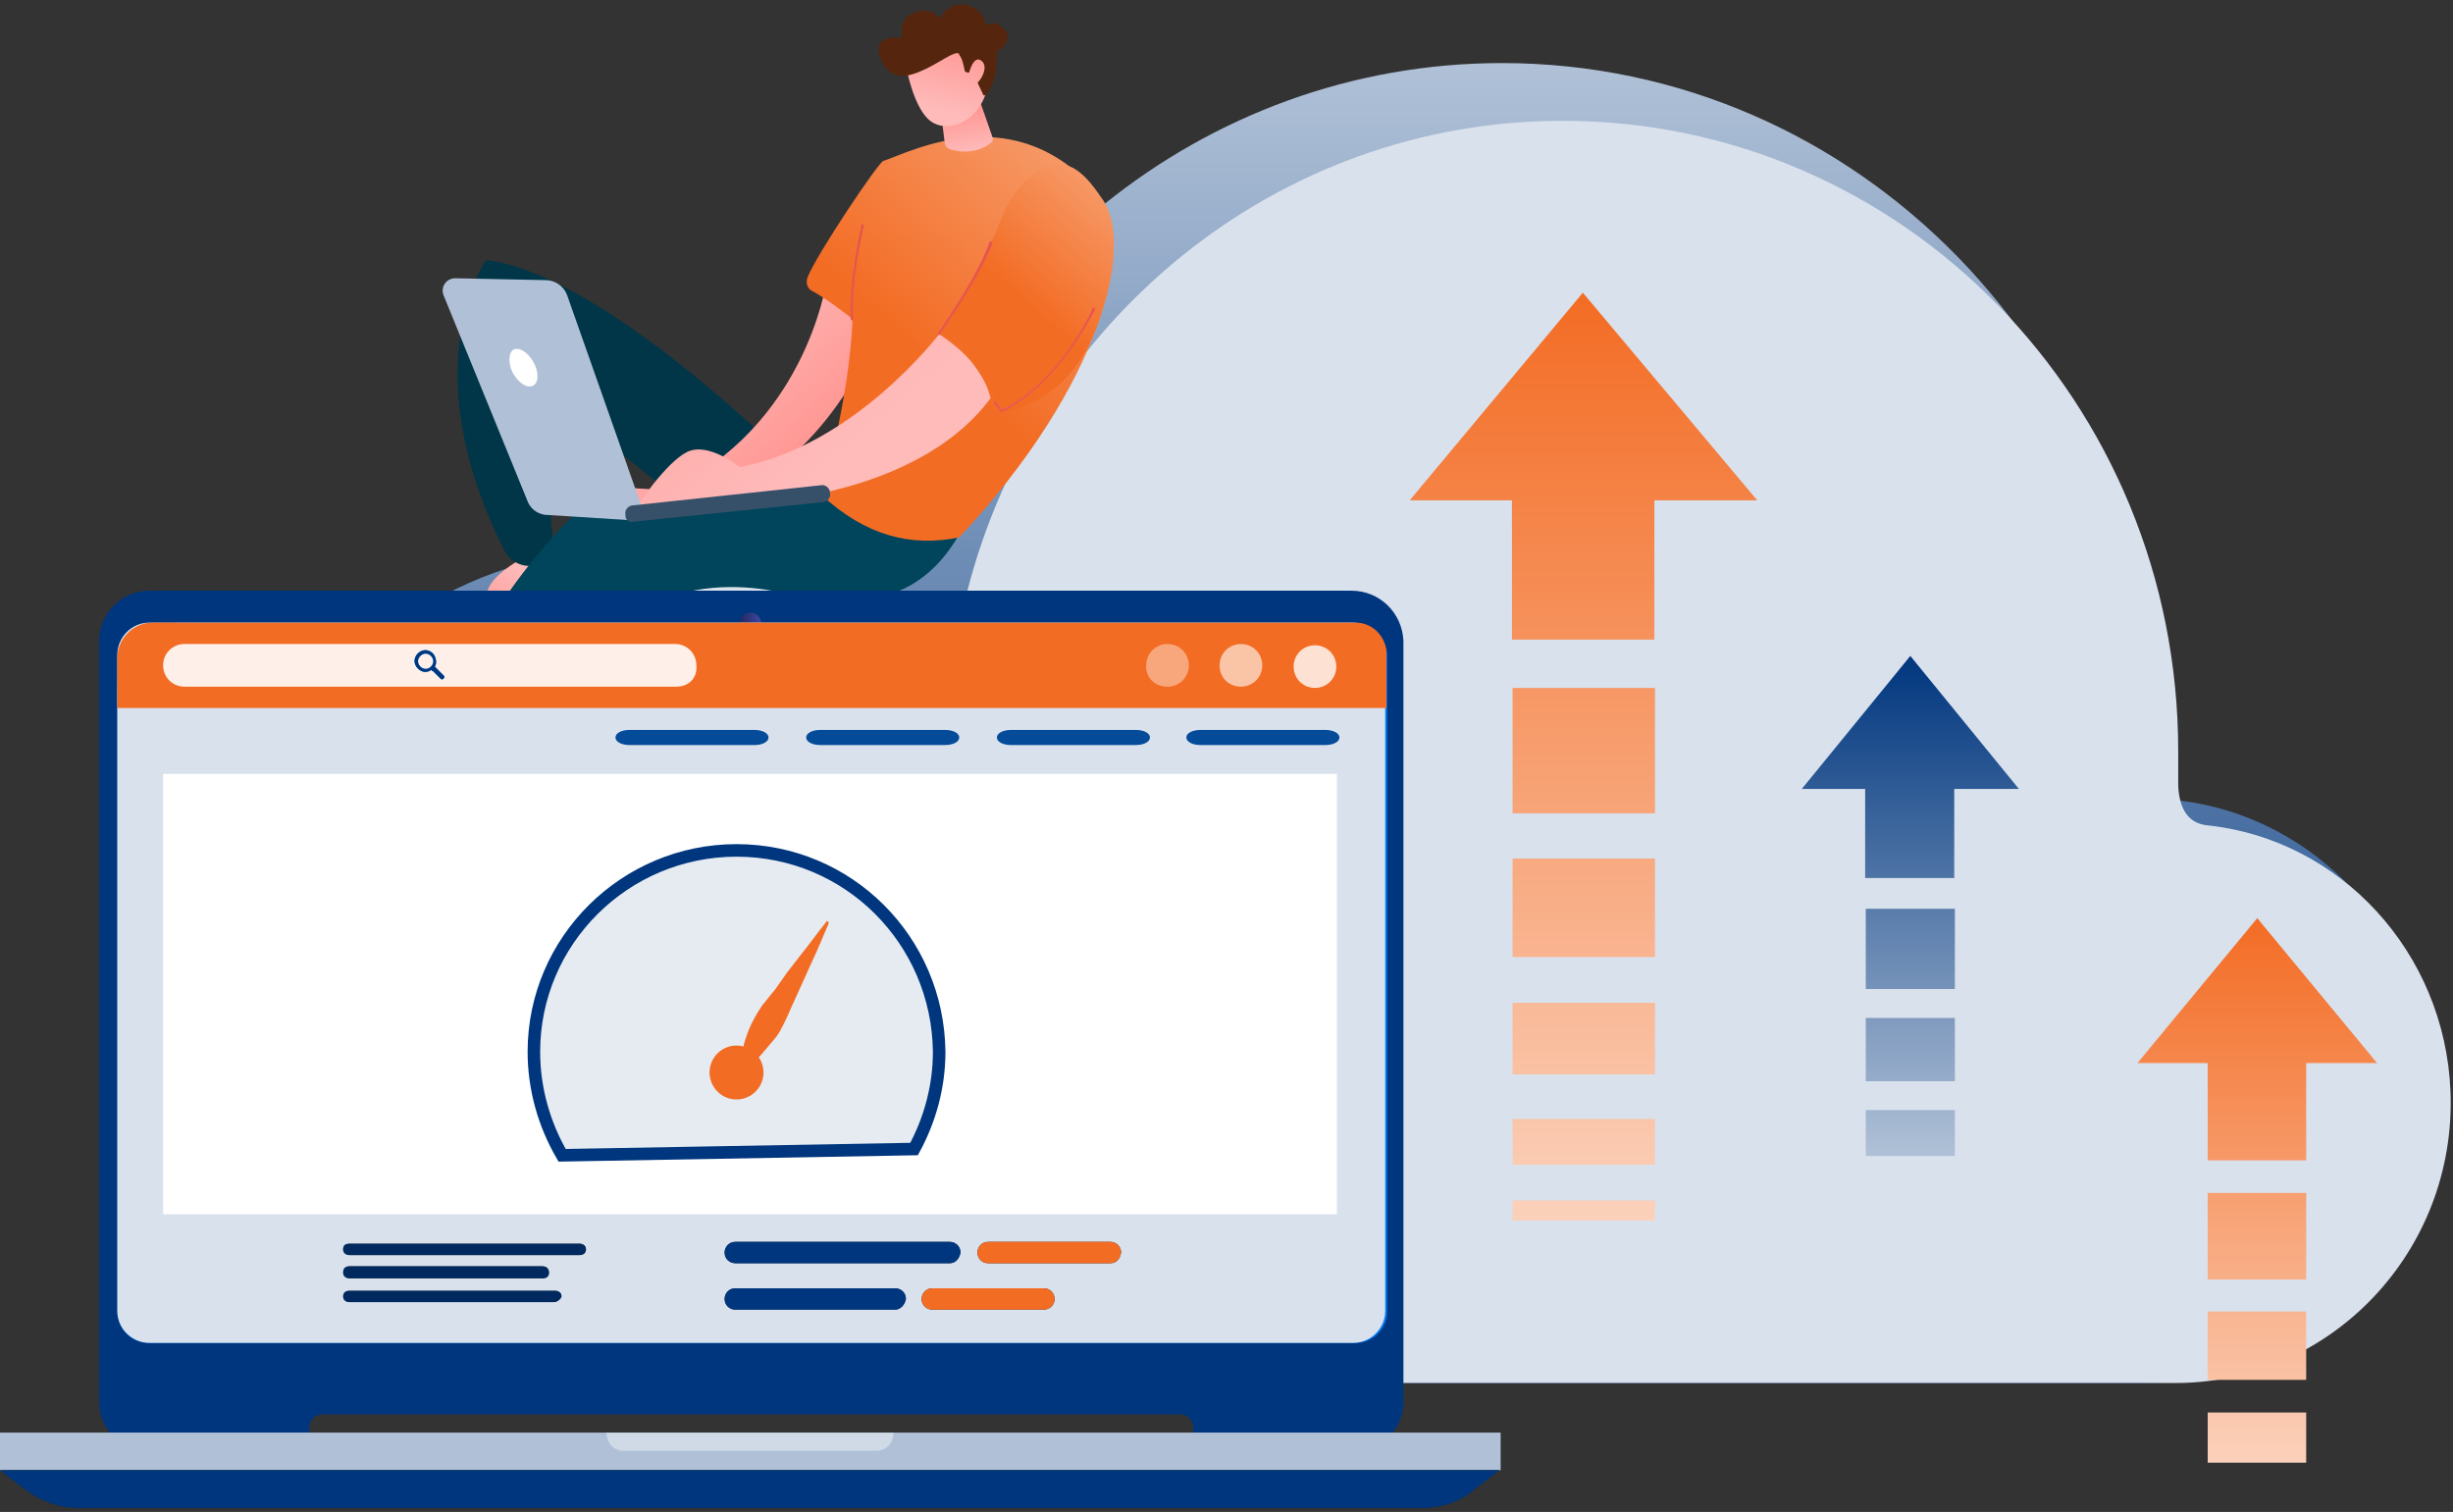 <svg width="391" height="241" viewBox="0 0 391 241" fill="none" xmlns="http://www.w3.org/2000/svg">
<rect x="0" y="0" width="391" height="241" fill="#333333" stroke="none"/>
<path d="M38.3 137.355C43.9 113.655 62 94.955 85.3 89.355C101.2 85.455 116.6 87.455 129.4 93.955C133.7 96.055 138.8 93.655 140 88.955C151.4 43.655 191.6 10.055 239.4 10.055C296.1 10.055 342.1 57.255 342.1 115.255C342.1 116.755 342.1 118.855 342.1 120.855C342.3 125.155 344.2 127.055 346.9 127.555C369.1 129.955 386.5 148.755 387.6 171.755C388.8 198.455 367.6 220.455 341.6 220.455H101.3C60.1 220.355 27.9 181.255 38.3 137.355Z" fill="url(#paint0_linear_287_28385)"/>
<path d="M56.9 141.055C62.2 118.355 79.6 100.555 101.8 95.055C117 91.255 131.5 93.355 144 99.355C148.1 101.455 152.9 99.055 154.1 94.555C165 51.355 203.3 19.255 249.1 19.255C303.3 19.255 347.2 64.155 347.2 119.755C347.2 121.255 347.2 123.155 347.2 125.255C347.4 129.355 349.1 131.255 351.8 131.555C373 133.755 389.7 151.755 390.6 173.955C391.6 199.455 371.5 220.455 346.7 220.455H117.2C77.9 220.355 47.2 182.955 56.9 141.055Z" fill="#D9E1EC"/>
<path d="M87.1 86.755C87.1 86.755 89.7 86.755 90.2 91.855C90.2 91.855 84.6 97.355 76.7 99.055C76.2 99.255 77.4 94.955 77.6 94.455C78.4 91.755 81.5 89.855 87.1 86.755Z" fill="url(#paint1_linear_287_28385)"/>
<path d="M134.3 72.555L125.2 72.855C125.2 72.855 96 43.655 77.5 41.455C77.5 41.455 65.5 58.155 80.4 87.755C81.6 90.155 84.7 90.955 86.9 89.455C87.6 88.955 87.9 88.455 88.3 87.755L85.9 61.955C85.9 61.955 110.7 81.455 114.9 85.155C119.4 89.155 140.3 85.755 134.3 72.555Z" fill="#003647"/>
<path d="M77.6 94.455C79 94.755 79.7 96.655 83.1 95.355C86.3 93.955 88.9 92.255 90.1 91.255C90.1 91.455 90.1 91.755 90.3 92.155C90.3 92.155 84.3 98.355 76.5 100.055C76 100.255 75.5 99.555 75.6 99.055C75.9 97.855 76.5 96.155 77.6 94.455Z" fill="#91B3FA"/>
<path d="M134.3 79.055L91.9 81.655C91.9 81.655 68.7 102.855 65.8 133.555C65.8 133.555 65.1 135.755 69.6 135.955C69.6 135.955 83.8 125.655 92.5 108.255C103.1 87.055 126.8 95.055 126.8 95.055C138.1 96.955 146.8 95.555 152.8 85.355L134.3 79.055Z" fill="#00455B"/>
<path d="M131.7 45.055C131.7 45.055 128.3 68.155 106.4 78.155L98.4 77.655L96.7 80.755L115.3 80.455C115.3 80.455 130.8 73.255 138.5 55.655C138.7 55.155 143 45.455 131.7 45.055Z" fill="url(#paint2_linear_287_28385)"/>
<path d="M130.9 78.855C130.9 78.855 135.3 64.455 135.9 50.855C135.9 50.855 132 47.755 129.6 46.455C128.7 46.155 128.4 45.055 128.7 44.255C130.2 40.455 140.1 25.755 140.8 25.655C145.1 24.255 162.2 15.055 175.5 31.455C181.1 38.455 175.8 61.155 152.9 85.655C145.2 87.255 137.9 85.355 130.9 78.855Z" fill="url(#paint3_linear_287_28385)"/>
<path d="M149.7 53.255C149.7 53.255 136.2 71.055 117.9 74.455C117.9 74.455 112.9 70.355 109.5 72.055C106.1 73.755 101.5 80.755 101.5 80.755L125.1 79.555C125.1 79.555 147.5 77.655 157.9 63.455C156.7 58.955 153.9 56.155 149.7 53.255Z" fill="url(#paint4_linear_287_28385)"/>
<path d="M156 15.555L158.2 21.855C158.4 22.155 158.2 22.555 158 22.755C157.1 23.455 154.8 24.855 151.3 23.755C151 23.555 150.6 23.255 150.6 22.855L149.9 17.355L156 15.555Z" fill="url(#paint5_linear_287_28385)"/>
<path d="M144.5 10.955C144.5 10.955 145.7 17.455 148.4 19.355C151 21.255 155.9 19.555 157.3 14.355L153.5 5.955L144.5 10.955Z" fill="url(#paint6_linear_287_28385)"/>
<path d="M154.3 11.555C154.1 11.555 154 11.555 153.8 11.355C153.6 10.655 153.5 9.455 152.9 8.755C152.9 8.755 153.1 7.855 150.7 9.255C148.3 10.655 144.7 12.855 142.5 11.855C140.3 10.855 137.9 5.355 143.5 6.055C143.7 6.055 143.8 5.855 143.8 5.755C143.6 4.855 143.6 2.655 145.9 1.955C148 1.255 149 2.155 149.5 2.655C149.7 2.855 149.8 2.855 150 2.655C150.5 1.755 152.1 0.055 154.6 0.955C156.7 1.855 157 3.055 157 3.655C157 3.855 157.3 3.955 157.5 3.955C158 3.655 159 3.455 160.1 4.655C161.5 6.155 159.8 7.755 159.1 8.055C158.9 8.055 158.9 8.255 158.9 8.355C158.9 9.255 159.1 12.755 157.2 15.055C157 15.255 156.7 15.255 156.7 15.055L155.2 11.855C155.2 11.655 155 11.655 154.9 11.655L154.3 11.555Z" fill="#55260D"/>
<path d="M154.3 12.255C154.3 12.255 155 8.655 156.4 9.655C157.8 10.655 156.2 13.455 154.7 13.955L154.3 12.255Z" fill="url(#paint7_linear_287_28385)"/>
<path d="M102.7 81.955L90.4 47.055C89.9 45.655 88.5 44.655 87 44.655L72.6 44.355C71.1 44.355 70.2 45.755 70.7 47.055L84.2 80.155C84.7 81.155 85.6 81.855 86.8 82.055L101 82.955L102.7 81.955Z" fill="#B0C1D7"/>
<path d="M81.8 59.555C82.7 61.055 84 61.955 85 61.455C85.9 60.955 85.9 59.255 85 57.655C84.1 56.155 82.8 55.255 81.8 55.755C81 56.355 81 58.055 81.8 59.555Z" fill="white"/>
<path d="M101 83.155L131.1 80.055C131.8 80.055 132.5 79.355 132.3 78.555C132.3 77.855 131.6 77.155 130.8 77.355L100.9 80.555C100.2 80.555 99.5 81.255 99.7 82.055C99.6 82.855 100.3 83.355 101 83.155Z" fill="#365069"/>
<path d="M135.8 51.055C135.6 51.055 135.6 51.055 135.6 50.855C135.3 44.555 137.3 35.955 137.3 35.955C137.3 35.755 137.5 35.755 137.5 35.755C137.7 35.755 137.7 35.955 137.7 35.955C137.7 35.955 135.6 44.455 136 50.855C136 50.855 136 51.055 135.8 51.055Z" fill="url(#paint8_linear_287_28385)"/>
<path d="M149.7 53.255C149.7 53.255 156.2 43.555 159.4 35.355C162.5 27.155 167.9 25.755 170.3 26.455C172.7 27.155 175.4 31.055 175.9 32.255C176.6 33.455 179.7 38.555 174.9 51.855C170.1 65.155 159.5 65.655 159.5 65.655C159.5 65.655 154.8 54.855 149.7 53.255Z" fill="url(#paint9_linear_287_28385)"/>
<path d="M149.7 53.455C149.5 53.255 149.5 53.255 149.5 53.155C149.5 52.955 155.7 44.455 157.7 38.655C157.7 38.455 157.9 38.455 158 38.455C158.1 38.455 158.2 38.655 158.2 38.755C156 44.555 149.8 53.255 149.7 53.455Z" fill="url(#paint10_linear_287_28385)"/>
<path d="M159.6 65.755L158.4 64.255C158.4 64.055 158.4 64.055 158.4 63.955C158.6 63.955 158.6 63.955 158.7 63.955L159.7 65.355C168.8 60.955 174.1 49.455 174.1 49.255C174.1 49.055 174.3 49.055 174.4 49.055C174.5 49.055 174.6 49.255 174.6 49.355C174.3 49.555 169 61.155 159.6 65.755Z" fill="url(#paint11_linear_287_28385)"/>
<path d="M215.4 94.155H23.8C19.4 94.155 15.8 97.755 15.8 102.155V223.455C15.8 227.855 19.4 231.455 23.8 231.455H49.3V227.555C49.3 226.355 50.2 225.455 51.4 225.455H188.1C189.3 225.455 190.2 226.355 190.2 227.555V231.455H215.7C220.1 231.455 223.7 227.855 223.7 223.455V102.155C223.5 97.655 219.9 94.155 215.4 94.155Z" fill="#00367E"/>
<path d="M121.3 99.355C121.3 100.255 120.6 101.055 119.6 101.055C118.7 101.055 117.9 100.355 117.9 99.355C117.9 98.455 118.6 97.655 119.6 97.655C120.6 97.655 121.3 98.355 121.3 99.355Z" fill="url(#paint12_linear_287_28385)"/>
<path d="M239.2 228.355H0V234.355H239.2V228.355Z" fill="#1A2E35"/>
<path d="M239.2 228.355H0V234.355H239.2V228.355Z" fill="#B0C1D7"/>
<path d="M0 234.355L3.8 237.255C6.2 239.155 9.3 240.355 12.3 240.355H226.7C229.8 240.355 232.9 239.355 235.2 237.255L239 234.355H0Z" fill="#1A2E35"/>
<path d="M0 234.355L3.8 237.255C6.2 239.155 9.3 240.355 12.3 240.355H226.7C229.8 240.355 232.9 239.355 235.2 237.255L239 234.355H0Z" fill="#00367E"/>
<path opacity="0.4" d="M96.7 228.555C96.7 230.055 97.9 231.255 99.4 231.255H139.7C141.2 231.255 142.4 230.055 142.4 228.555V228.355H96.6V228.555H96.7Z" fill="white"/>
<path d="M43.9 121.655C46.8 119.055 51.4 116.155 58.1 115.455L60.3 116.855C60.3 116.855 58.9 118.955 56.2 121.255C53.8 122.655 50 124.455 47 125.055C44.1 125.355 43.6 123.455 43.9 121.655Z" fill="url(#paint13_linear_287_28385)"/>
<path d="M41.7 123.855C42.2 123.155 43.1 122.455 43.9 121.655C43.6 123.555 44.1 125.255 47 124.855C50.1 124.555 53.8 122.455 56.2 121.055C53.1 123.655 48.5 126.355 42.7 126.155C41.5 126.355 40.8 124.855 41.7 123.855Z" fill="#91B3FA"/>
<path d="M215.8 99.255H29.1C23.3 99.255 18.7 103.855 18.7 109.655V209.055C18.7 211.755 20.9 214.055 23.7 214.055H216.1C218.8 214.055 221.1 211.855 221.1 209.055V104.155C220.7 101.455 218.5 99.255 215.8 99.255Z" fill="#007CFF"/>
<path d="M215.6 99.255H23.8C20.9 99.255 18.7 101.655 18.7 104.355V208.955C18.7 211.855 21.1 214.055 23.8 214.055H215.7C218.6 214.055 220.8 211.655 220.8 208.955V104.355C220.7 101.455 218.3 99.255 215.6 99.255Z" fill="#D9E1EC"/>
<path d="M216.1 99.255H24.3C21.2 99.255 18.7 101.855 18.7 104.855V112.855H221V103.755C220.7 101.255 218.7 99.255 216.1 99.255Z" fill="#F36C24"/>
<path d="M107.8 109.455H29.4C27.5 109.455 26 107.955 26 106.055C26 104.155 27.5 102.655 29.4 102.655H107.6C109.5 102.655 111 104.155 111 106.055C111.2 108.155 109.7 109.455 107.8 109.455Z" fill="#FEF0E9"/>
<path opacity="0.8" d="M213 106.255C213 108.155 211.5 109.655 209.6 109.655C207.7 109.655 206.2 108.155 206.2 106.255C206.2 104.355 207.7 102.855 209.6 102.855C211.5 102.855 213 104.355 213 106.255Z" fill="white"/>
<path opacity="0.6" d="M197.8 109.455C199.7 109.455 201.2 107.955 201.2 106.055C201.2 104.155 199.7 102.655 197.8 102.655C195.9 102.655 194.4 104.155 194.4 106.055C194.4 108.155 196 109.455 197.8 109.455Z" fill="white"/>
<path opacity="0.4" d="M186.1 109.455C188 109.455 189.5 107.955 189.5 106.055C189.5 104.155 188 102.655 186.1 102.655C184.2 102.655 182.7 104.155 182.7 106.055C182.6 108.155 184.2 109.455 186.1 109.455Z" fill="white"/>
<path d="M213 123.355H26V193.555H213.1V123.355H213Z" fill="white"/>
<path d="M120.3 118.755H100.3C99.1 118.755 98.1 118.255 98.1 117.555C98.1 116.855 99.1 116.355 100.3 116.355H120.3C121.5 116.355 122.5 116.855 122.5 117.555C122.5 118.255 121.5 118.755 120.3 118.755Z" fill="#044B99"/>
<path d="M150.7 118.755H130.7C129.5 118.755 128.5 118.255 128.5 117.555C128.5 116.855 129.5 116.355 130.7 116.355H150.7C151.9 116.355 152.9 116.855 152.9 117.555C152.9 118.255 151.9 118.755 150.7 118.755Z" fill="#044B99"/>
<path d="M181.1 118.755H161.1C159.9 118.755 158.9 118.255 158.9 117.555C158.9 116.855 159.9 116.355 161.1 116.355H181.1C182.3 116.355 183.3 116.855 183.3 117.555C183.3 118.255 182.3 118.755 181.1 118.755Z" fill="#044B99"/>
<path d="M151.4 201.355H117.2C116.3 201.355 115.5 200.655 115.5 199.655C115.5 198.755 116.2 197.955 117.2 197.955H151.4C152.3 197.955 153.1 198.655 153.1 199.655C152.9 200.755 152.2 201.355 151.4 201.355Z" fill="#1A2E35"/>
<path d="M177 201.355H157.5C156.6 201.355 155.8 200.655 155.8 199.655C155.8 198.755 156.5 197.955 157.5 197.955H177C177.9 197.955 178.7 198.655 178.7 199.655C178.5 200.755 177.9 201.355 177 201.355Z" fill="#1A2E35"/>
<path d="M142.7 208.755H117.2C116.3 208.755 115.5 208.055 115.5 207.055C115.5 206.155 116.2 205.355 117.2 205.355H142.7C143.6 205.355 144.4 206.055 144.4 207.055C144.2 208.055 143.5 208.755 142.7 208.755Z" fill="#1A2E35"/>
<path d="M166.4 208.755H148.6C147.7 208.755 146.9 208.055 146.9 207.055C146.9 206.155 147.6 205.355 148.6 205.355H166.4C167.3 205.355 168.1 206.055 168.1 207.055C168.1 208.055 167.3 208.755 166.4 208.755Z" fill="#1A2E35"/>
<path d="M151.4 201.355H117.2C116.3 201.355 115.5 200.655 115.5 199.655C115.5 198.755 116.2 197.955 117.2 197.955H151.4C152.3 197.955 153.1 198.655 153.1 199.655C152.9 200.755 152.2 201.355 151.4 201.355Z" fill="#00367E"/>
<path d="M177 201.355H157.5C156.6 201.355 155.8 200.655 155.8 199.655C155.8 198.755 156.5 197.955 157.5 197.955H177C177.9 197.955 178.7 198.655 178.7 199.655C178.5 200.755 177.9 201.355 177 201.355Z" fill="#F36C24"/>
<path d="M142.7 208.755H117.2C116.3 208.755 115.5 208.055 115.5 207.055C115.5 206.155 116.2 205.355 117.2 205.355H142.7C143.6 205.355 144.4 206.055 144.4 207.055C144.2 208.055 143.5 208.755 142.7 208.755Z" fill="#00367E"/>
<path d="M166.4 208.755H148.6C147.7 208.755 146.9 208.055 146.9 207.055C146.9 206.155 147.6 205.355 148.6 205.355H166.4C167.3 205.355 168.1 206.055 168.1 207.055C168.1 208.055 167.3 208.755 166.4 208.755Z" fill="#F36C24"/>
<path d="M211.3 118.755H191.3C190.1 118.755 189.1 118.255 189.1 117.555C189.1 116.855 190.1 116.355 191.3 116.355H211.3C212.5 116.355 213.5 116.855 213.5 117.555C213.5 118.255 212.5 118.755 211.3 118.755Z" fill="#044B99"/>
<path d="M92.4 200.055H55.7C55.2 200.055 54.7 199.755 54.7 199.155C54.7 198.555 55 198.255 55.7 198.255H92.4C92.9 198.255 93.4 198.555 93.4 199.155C93.4 199.755 92.9 200.055 92.4 200.055Z" fill="#1A2E35"/>
<path d="M92.4 200.055H55.7C55.2 200.055 54.7 199.755 54.7 199.155C54.7 198.555 55 198.255 55.7 198.255H92.4C92.9 198.255 93.4 198.555 93.4 199.155C93.4 199.755 92.9 200.055 92.4 200.055Z" fill="#00295F"/>
<path d="M86.5 203.755H55.7C55.2 203.755 54.7 203.455 54.7 202.855C54.7 202.255 55 201.855 55.7 201.855H86.5C87 201.855 87.5 202.155 87.5 202.855C87.5 203.555 87 203.755 86.5 203.755Z" fill="#1A2E35"/>
<path d="M86.5 203.755H55.7C55.2 203.755 54.7 203.455 54.7 202.855C54.7 202.255 55 201.855 55.7 201.855H86.5C87 201.855 87.5 202.155 87.5 202.855C87.5 203.555 87 203.755 86.5 203.755Z" fill="#00295F"/>
<path d="M88.3 207.555H55.7C55.2 207.555 54.7 207.255 54.7 206.655C54.7 206.155 55 205.755 55.7 205.755H88.5C89 205.755 89.5 206.055 89.5 206.655C89.4 207.055 88.8 207.555 88.3 207.555Z" fill="#1A2E35"/>
<path d="M88.3 207.555H55.7C55.2 207.555 54.7 207.255 54.7 206.655C54.7 206.155 55 205.755 55.7 205.755H88.5C89 205.755 89.5 206.055 89.5 206.655C89.4 207.055 88.8 207.555 88.3 207.555Z" fill="#00295F"/>
<path d="M69 104.155C68.3 103.455 67.3 103.455 66.6 104.155C65.9 104.855 65.9 105.855 66.6 106.555C67.3 107.255 68.1 107.255 68.8 106.755C68.8 106.955 68.8 106.955 69 106.955L70.2 108.155C70.4 108.355 70.5 108.355 70.7 108.155C70.9 107.955 70.9 107.855 70.7 107.655L69.5 106.455L69.3 106.255C69.7 105.755 69.5 104.655 69 104.155ZM68.7 106.255C68.2 106.755 67.5 106.755 67 106.255C66.5 105.755 66.5 105.055 67 104.555C67.5 104.055 68.2 104.055 68.7 104.555C69.2 105.055 69.2 105.755 68.7 106.255Z" fill="#007CFF"/>
<path d="M69 104.155C68.3 103.455 67.3 103.455 66.6 104.155C65.9 104.855 65.9 105.855 66.6 106.555C67.3 107.255 68.1 107.255 68.8 106.755C68.8 106.955 68.8 106.955 69 106.955L70.2 108.155C70.4 108.355 70.5 108.355 70.7 108.155C70.9 107.955 70.9 107.855 70.7 107.655L69.5 106.455L69.3 106.255C69.7 105.755 69.5 104.655 69 104.155ZM68.7 106.255C68.2 106.755 67.5 106.755 67 106.255C66.5 105.755 66.5 105.055 67 104.555C67.5 104.055 68.2 104.055 68.7 104.555C69.2 105.055 69.2 105.755 68.7 106.255Z" fill="#00367E"/>
<path d="M145.7 183.155C148.2 178.555 149.7 173.255 149.7 167.655C149.5 149.855 135.2 135.555 117.4 135.555C99.6 135.555 85.1 149.955 85.1 167.655C85.1 173.655 86.8 179.355 89.6 184.155L145.7 183.155Z" fill="#E6EBF2" stroke="#00367E" stroke-width="2" stroke-miterlimit="10"/>
<path d="M132.1 147.155C131.2 149.255 130.4 151.255 129.4 153.355L128 156.455L126.6 159.555C126.1 160.555 125.7 161.655 125.2 162.655C124.7 163.655 124.2 164.755 123.5 165.555C122.8 166.355 122.1 167.255 121.3 168.155C120.5 169.055 119.6 169.655 118.4 170.355C118.2 170.355 118.1 170.355 118.1 170.155V169.955C118.1 168.755 118.4 167.555 118.6 166.355C118.9 165.355 119.3 164.155 119.8 163.155C120.3 162.155 120.8 161.255 121.5 160.255C122.2 159.355 122.9 158.555 123.6 157.655L125.5 154.955L127.6 152.255C129 150.555 130.3 148.655 131.7 146.955C131.7 146.755 131.9 146.755 132 146.955C132.1 146.955 132.1 147.155 132.1 147.155Z" fill="#F36C24"/>
<path d="M117.4 175.255C119.775 175.255 121.7 173.33 121.7 170.955C121.7 168.58 119.775 166.655 117.4 166.655C115.025 166.655 113.1 168.58 113.1 170.955C113.1 173.33 115.025 175.255 117.4 175.255Z" fill="#F36C24"/>
<path fill-rule="evenodd" clip-rule="evenodd" d="M224.7 79.755L252.3 46.655L280.1 79.755H263.7V101.955H241V79.755H224.7ZM241.1 194.555H263.8V191.355H241.1V194.555ZM241.1 178.355H263.8V185.655H241.1V178.355ZM241.1 159.855H263.8V171.255H241.1V159.855ZM241.1 136.855H263.8V152.555H241.1V136.855ZM241.1 109.655H263.8V129.655H241.1V109.655Z" fill="url(#paint14_linear_287_28385)"/>
<path fill-rule="evenodd" clip-rule="evenodd" d="M340.7 169.455L359.8 146.355L378.9 169.455H367.6V184.955H351.9V169.455H340.7ZM351.9 225.155H367.6V233.155H351.9V225.155ZM351.9 209.055H367.6V219.955H351.9V209.055ZM351.9 190.155H367.6V203.955H351.9V190.155Z" fill="url(#paint15_linear_287_28385)"/>
<path fill-rule="evenodd" clip-rule="evenodd" d="M287.2 125.755L304.5 104.555L321.8 125.755H311.5V139.955H297.3V125.755H287.2ZM297.4 176.955H311.6V184.255H297.4V176.955ZM297.4 162.255H311.6V172.355H297.4V162.255ZM297.4 144.855H311.6V157.655H297.4V144.855Z" fill="url(#paint16_linear_287_28385)"/>
<defs>
<linearGradient id="paint0_linear_287_28385" x1="211.915" y1="10.053" x2="211.915" y2="220.528" gradientUnits="userSpaceOnUse">
<stop stop-color="#B0C1D7"/>
<stop offset="1" stop-color="#00367E"/>
</linearGradient>
<linearGradient id="paint1_linear_287_28385" x1="84.747" y1="91.831" x2="76.046" y2="101.871" gradientUnits="userSpaceOnUse">
<stop stop-color="#FEBBBA"/>
<stop offset="1" stop-color="#FF928E"/>
</linearGradient>
<linearGradient id="paint2_linear_287_28385" x1="107.674" y1="53.553" x2="128.778" y2="76.294" gradientUnits="userSpaceOnUse">
<stop stop-color="#FEBBBA"/>
<stop offset="1" stop-color="#FF928E"/>
</linearGradient>
<linearGradient id="paint3_linear_287_28385" x1="203.614" y1="-9.718" x2="146.71" y2="55.779" gradientUnits="userSpaceOnUse">
<stop stop-color="#FBD1BB"/>
<stop offset="1" stop-color="#F36C24"/>
</linearGradient>
<linearGradient id="paint4_linear_287_28385" x1="132.011" y1="73.973" x2="89.482" y2="21.39" gradientUnits="userSpaceOnUse">
<stop stop-color="#FEBBBA"/>
<stop offset="1" stop-color="#FF928E"/>
</linearGradient>
<linearGradient id="paint5_linear_287_28385" x1="154.795" y1="24.41" x2="153.512" y2="16.452" gradientUnits="userSpaceOnUse">
<stop stop-color="#FEBBBA"/>
<stop offset="1" stop-color="#FF928E"/>
</linearGradient>
<linearGradient id="paint6_linear_287_28385" x1="149.682" y1="17.685" x2="152.959" y2="4.565" gradientUnits="userSpaceOnUse">
<stop stop-color="#FEBBBA"/>
<stop offset="1" stop-color="#FF928E"/>
</linearGradient>
<linearGradient id="paint7_linear_287_28385" x1="153.812" y1="18.717" x2="157.089" y2="5.598" gradientUnits="userSpaceOnUse">
<stop stop-color="#FEBBBA"/>
<stop offset="1" stop-color="#FF928E"/>
</linearGradient>
<linearGradient id="paint8_linear_287_28385" x1="137.947" y1="-40.078" x2="135.699" y2="104.73" gradientUnits="userSpaceOnUse">
<stop stop-color="#E1473D"/>
<stop offset="1" stop-color="#E9605A"/>
</linearGradient>
<linearGradient id="paint9_linear_287_28385" x1="195.632" y1="11.268" x2="163.543" y2="48.202" gradientUnits="userSpaceOnUse">
<stop stop-color="#FBD1BB"/>
<stop offset="1" stop-color="#F36C24"/>
</linearGradient>
<linearGradient id="paint10_linear_287_28385" x1="155.183" y1="-39.81" x2="152.936" y2="104.997" gradientUnits="userSpaceOnUse">
<stop stop-color="#E1473D"/>
<stop offset="1" stop-color="#E9605A"/>
</linearGradient>
<linearGradient id="paint11_linear_287_28385" x1="167.989" y1="-39.612" x2="165.741" y2="105.196" gradientUnits="userSpaceOnUse">
<stop stop-color="#E1473D"/>
<stop offset="1" stop-color="#E9605A"/>
</linearGradient>
<linearGradient id="paint12_linear_287_28385" x1="117.955" y1="99.402" x2="121.315" y2="99.402" gradientUnits="userSpaceOnUse">
<stop stop-color="#242762"/>
<stop offset="1" stop-color="#3D499E"/>
</linearGradient>
<linearGradient id="paint13_linear_287_28385" x1="54.817" y1="117.888" x2="32.273" y2="134.448" gradientUnits="userSpaceOnUse">
<stop stop-color="#FEBBBA"/>
<stop offset="1" stop-color="#FF928E"/>
</linearGradient>
<linearGradient id="paint14_linear_287_28385" x1="252.427" y1="194.56" x2="252.427" y2="46.612" gradientUnits="userSpaceOnUse">
<stop stop-color="#FBD1BB"/>
<stop offset="1" stop-color="#F36C24"/>
</linearGradient>
<linearGradient id="paint15_linear_287_28385" x1="359.801" y1="233.17" x2="359.801" y2="146.383" gradientUnits="userSpaceOnUse">
<stop stop-color="#FBD1BB"/>
<stop offset="1" stop-color="#F36C24"/>
</linearGradient>
<linearGradient id="paint16_linear_287_28385" x1="304.448" y1="184.31" x2="304.448" y2="104.527" gradientUnits="userSpaceOnUse">
<stop stop-color="#B0C1D7"/>
<stop offset="1" stop-color="#00367E"/>
</linearGradient>
</defs>
</svg>
